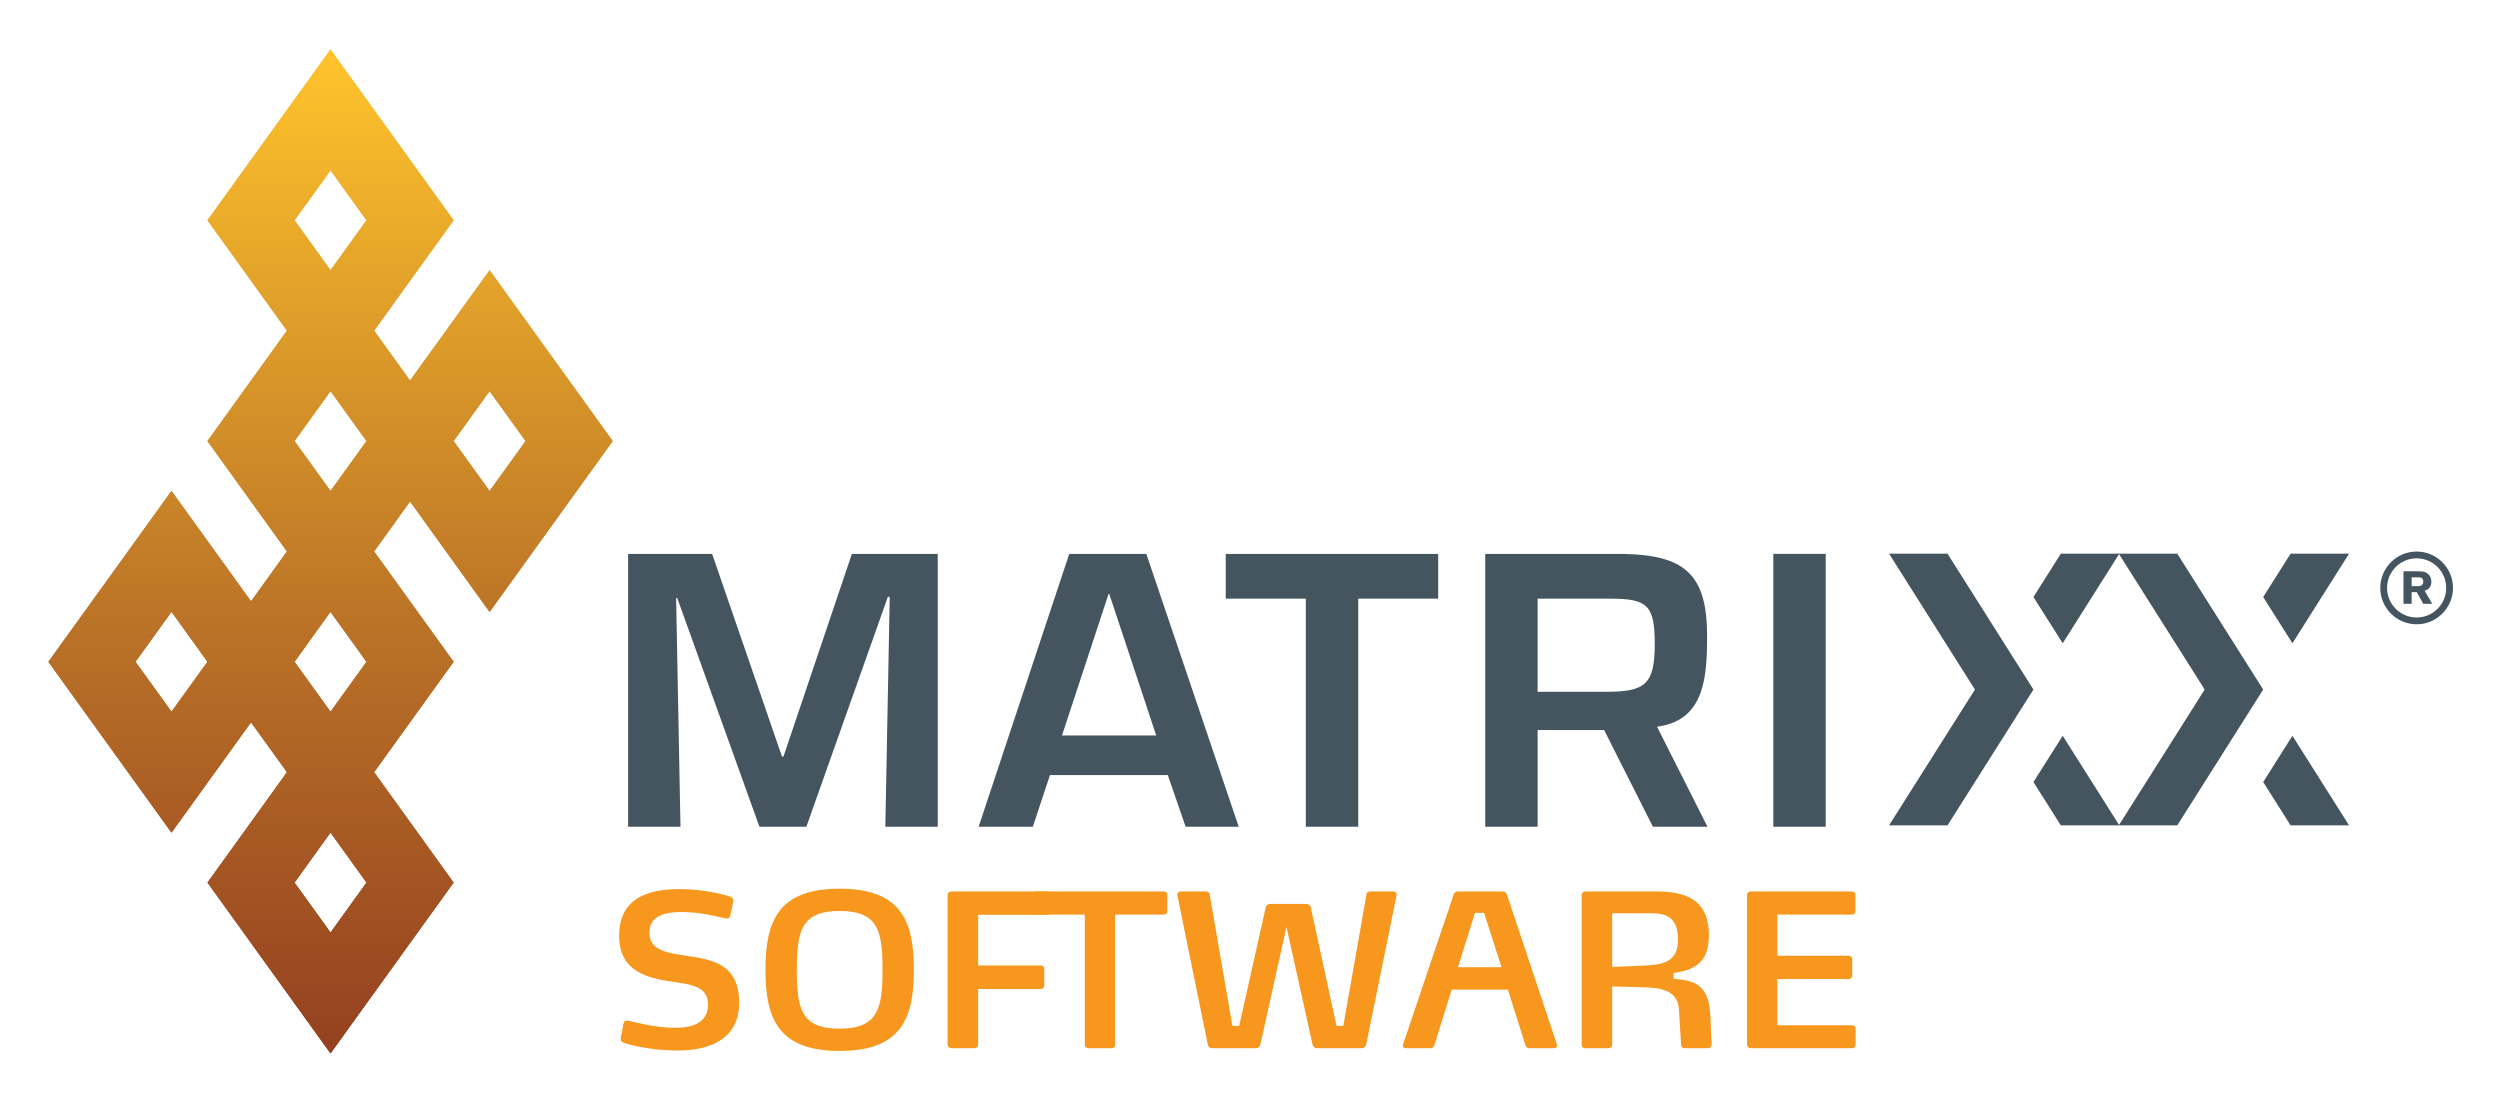<svg xmlns="http://www.w3.org/2000/svg" role="img" xmlns:xlink="http://www.w3.org/1999/xlink" viewBox="29.05 33.30 374.40 164.90"><title>MATRIXX Digital Commerce logo</title><path fill="none" d="M0 0h415.887v232.161H0z"/><g fill="#F8971D"><path d="M130.504 190.626c-4.128 0-7.4-.921-8.003-1.144-.35-.127-.572-.381-.477-.825l.413-2.097c.064-.381.381-.445.762-.381.668.127 3.907 1.049 6.955 1.049 2.604 0 4.925-.764 4.925-3.463 0-2.731-2.382-3.018-5.464-3.462-3.43-.507-7.845-1.43-7.845-6.828 0-5.558 4.128-7.021 9.019-7.021 3.717 0 6.797.858 7.496 1.081.382.127.667.413.572.825l-.445 2.066c-.095.412-.349.476-.699.412-1.523-.317-3.78-.953-6.574-.953-2.351 0-4.829.445-4.829 3.113 0 2.636 2.668 3.018 5.495 3.43 3.716.571 7.941 1.112 7.941 7.021.001 5.558-4.509 7.177-9.242 7.177m24.295.063c-9.21 0-11.116-4.859-11.116-12.132 0-7.306 1.906-12.165 11.116-12.165 9.21 0 11.115 4.859 11.115 12.165 0 7.273-1.905 12.132-11.115 12.132m0-20.961c-5.781 0-6.416 3.049-6.416 8.799 0 5.779.603 8.828 6.384 8.828 5.813 0 6.447-3.08 6.447-8.828 0-5.782-.634-8.799-6.415-8.799m31.153.572h-10.417v7.59h9.402c.284 0 .507.19.507.478v2.54c0 .287-.223.508-.507.508h-9.402v8.354c0 .285-.254.508-.54.508h-3.494c-.287 0-.539-.223-.539-.508v-22.455c0-.285.253-.509.539-.509h14.45c.318 0 .508.224.508.479v2.508c.001.283-.189.507-.507.507"/><path d="M203.355 170.269h-7.304V189.8c0 .286-.222.477-.509.477h-3.526c-.286 0-.507-.19-.507-.477v-19.531h-7.336c-.287 0-.509-.224-.509-.509v-2.477c0-.255.222-.479.509-.479h19.182c.318 0 .51.224.51.509v2.446c0 .286-.191.51-.51.51m30.297 19.468c-.064.284-.317.539-.635.539h-6.765c-.35 0-.572-.255-.634-.539l-3.908-17.628-3.906 17.628c-.065.284-.317.539-.635.539h-6.607c-.349 0-.571-.255-.635-.539l-4.542-22.297c-.064-.349.128-.635.413-.635h3.716c.35 0 .636.064.699.444l3.399 19.691h1.016l3.97-17.721c.065-.287.285-.542.635-.542h5.493c.317 0 .573.255.637.542l3.843 17.721h1.016l3.463-19.658c.063-.414.316-.478.668-.478h3.46c.254 0 .447.254.382.604l-4.543 22.329zm28.58.158c0 .255-.158.381-.413.381h-3.746c-.287 0-.477-.159-.572-.444l-2.635-8.321h-8.418l-2.605 8.385c-.062.222-.316.381-.538.381h-3.748c-.223 0-.414-.126-.414-.349 0-.032 0-.096.032-.223l7.592-22.487c.062-.221.349-.413.571-.413h6.796c.223 0 .509.192.572.413l7.495 22.455c.031.096.031.19.031.222m-10.924-19.881h-1.365l-2.542 8.131h6.511l-2.604-8.131zm33.631 20.262h-3.587c-.35 0-.54-.159-.54-.444l-.318-5.304c-.158-2.636-2.191-3.272-5.018-3.366l-4.986-.128v8.766c0 .286-.223.477-.54.477h-3.525c-.286 0-.509-.19-.509-.477v-22.486c0-.285.254-.508.541-.508h10.734c4.828 0 7.78 1.59 7.78 6.511 0 3.336-1.27 5.21-5.303 5.686v.889c3.271.224 5.303.923 5.526 5.495l.19 4.383c.001.125-.157.506-.445.506m-8.48-20.2h-5.97v8.035l5.112-.222c2.892-.126 4.733-.794 4.733-3.842.001-2.7-1.016-3.971-3.875-3.971m29.98 20.2h-15.213c-.286 0-.541-.223-.541-.508v-22.455c0-.285.255-.509.541-.509h15.182c.317 0 .509.224.509.479v2.477c0 .285-.191.509-.509.509h-11.181v6.16h10.703c.287 0 .509.224.509.508v2.509c0 .256-.222.478-.509.478h-10.703v6.924h11.212c.286 0 .509.223.509.477v2.445c-.001.284-.223.506-.509.506"/></g><defs><path id="a" d="M78.551 158l5.38 7.474-5.382 7.471-5.385-7.471 5.38-7.474.005.001.002-.001zm-29.205-25.589l5.386-7.479 5.384 7.475-.002.004-5.382 7.468-5.386-7.468zm23.818 0l5.38-7.479.005.014 5.382 7.466-5.38 7.468h-.002l-5.385-7.469zm0-33.058l5.385-7.472 5.382 7.472-5.382 7.471-.005-.005v.001l-5.38-7.467zm23.82 0l5.385-7.472 5.388 7.472-5.388 7.471-5.385-7.471zm-23.82-33.062l5.385-7.474 5.382 7.474-5.382 7.47-5.385-7.47zm-13.048 0l11.903 16.526-11.905 16.536 11.905 16.529-5.376 7.464-11.91-16.527-18.44 25.593 18.44 25.59 11.91-16.526 5.376 7.464-11.903 16.535 18.434 25.59 18.435-25.59-11.905-16.536 11.905-16.527-11.905-16.53 5.38-7.476 11.91 16.539 18.439-25.593-18.439-25.591-11.91 16.527-5.38-7.47 11.905-16.527-18.436-25.592-18.433 25.592z"/></defs><clipPath id="c"><use overflow="visible" xlink:href="#a"/></clipPath><linearGradient id="b" x1="-178.117" x2="-176.324" y1="425.002" y2="425.002" gradientTransform="rotate(90 10384.15 25380.986) scale(83.968)" gradientUnits="userSpaceOnUse"><stop offset="0" stop-color="#ffc42c"/><stop offset=".569" stop-color="#bb7327"/><stop offset="1" stop-color="#944020"/></linearGradient><path fill="url(#b)" d="M36.292 40.699h84.516v150.364H36.292z" clip-path="url(#c)"/><path fill="none" d="M0 0h415.887v232.161H0z"/><defs><path id="d" d="M78.551 158l5.38 7.474-5.382 7.471-5.385-7.471 5.38-7.474.005.001.002-.001zm-29.205-25.589l5.386-7.479 5.384 7.475-.002.004-5.382 7.468-5.386-7.468zm23.818 0l5.38-7.479.005.014 5.382 7.466-5.38 7.468h-.002l-5.385-7.469zm0-33.058l5.385-7.472 5.382 7.472-5.382 7.471-.005-.005v.001l-5.38-7.467zm23.82 0l5.385-7.472 5.388 7.472-5.388 7.471-5.385-7.471zm-23.82-33.062l5.385-7.474 5.382 7.474-5.382 7.47-5.385-7.47zm-13.048 0l11.903 16.526-11.905 16.536 11.905 16.529-5.376 7.464-11.91-16.527-18.44 25.593 18.44 25.59 11.91-16.526 5.376 7.464-11.903 16.535 18.434 25.59 18.435-25.59-11.905-16.536 11.905-16.527-11.905-16.53 5.38-7.476 11.91 16.539 18.439-25.593-18.439-25.591-11.91 16.527-5.38-7.47 11.905-16.527-18.436-25.592-18.433 25.592z"/></defs><clipPath id="f"><use overflow="visible" xlink:href="#d"/></clipPath><linearGradient id="e" x1="-178.117" x2="-176.324" y1="425.002" y2="425.002" gradientTransform="rotate(90 10384.15 25380.986) scale(83.968)" gradientUnits="userSpaceOnUse"><stop offset="0" stop-color="#ffc42c"/><stop offset=".569" stop-color="#bb7327"/><stop offset="1" stop-color="#944020"/></linearGradient><path fill="url(#e)" d="M36.292 40.699h84.516v150.364H36.292z" clip-path="url(#f)"/><path fill="#455560" d="M149.811 157.113h-7.027l-12.316-34.268h-.162l.654 34.268h-7.847v-40.857h12.586l10.463 30.349h.219l10.245-30.349h12.86v40.857h-7.847l.657-34.43h-.278zm36.483-7.734l-2.565 7.734h-8.117l13.567-40.858h11.547l13.836 40.858h-7.951l-2.669-7.734h-17.648zm8.88-27.128h-.107l-6.971 21.191h14.108l-7.03-21.191zm37.284 34.862h-7.849v-34.158h-11.991v-6.699h31.816v6.699h-11.976zm62.163-40.861h7.85v40.86h-7.85zm51.818-.03h-8.761l-4.1 6.488 4.383 6.927zm-21.625 20.346v-.004l-12.856-20.342h8.753l12.866 20.346-12.866 20.337h-8.753zm8.763 13.851l4.1 6.486h8.762l-8.478-13.414zm47.267-34.197h-8.757l-4.1 6.488 4.377 6.927z"/><path fill="#455560" d="M359.223 136.568v-.004l-12.862-20.342h8.759l12.866 20.346-12.866 20.337h-8.759zm8.764 13.851l4.1 6.486h8.757l-8.48-13.414zm22.977-23.626c-2.999 0-5.444-2.447-5.444-5.45s2.445-5.442 5.444-5.442 5.448 2.439 5.448 5.442-2.449 5.45-5.448 5.45m0-9.878c-2.44 0-4.426 1.988-4.426 4.428 0 2.448 1.985 4.432 4.426 4.432 2.443 0 4.427-1.983 4.427-4.432 0-2.44-1.984-4.428-4.427-4.428m-113.755 25.22c.086-.011.174-.025.254-.039 6.918-1.05 7.243-7.537 7.243-13.587 0-9.257-3.427-12.039-12.359-12.253h-20.869v40.857h7.847v-14.485h9.958l7.311 14.485h8.17l-7.555-14.978zm-7.53-5.235h-10.355v-13.944h10.897c5.606 0 6.645 1.029 6.645 6.808 0 5.992-1.416 7.136-7.187 7.136"/><path fill="#455560" d="M388.995 118.852h2.196c.508.006 1.145.017 1.592.497.226.25.387.641.387 1.081 0 .979-.67 1.223-1 1.349l1.123 1.941h-1.343l-.965-1.739h-.766v1.739h-1.225v-4.868zm1.225.908v1.315h1.006c.169-.007.731-.02.731-.668 0-.617-.45-.636-.704-.647h-1.033z"/></svg>